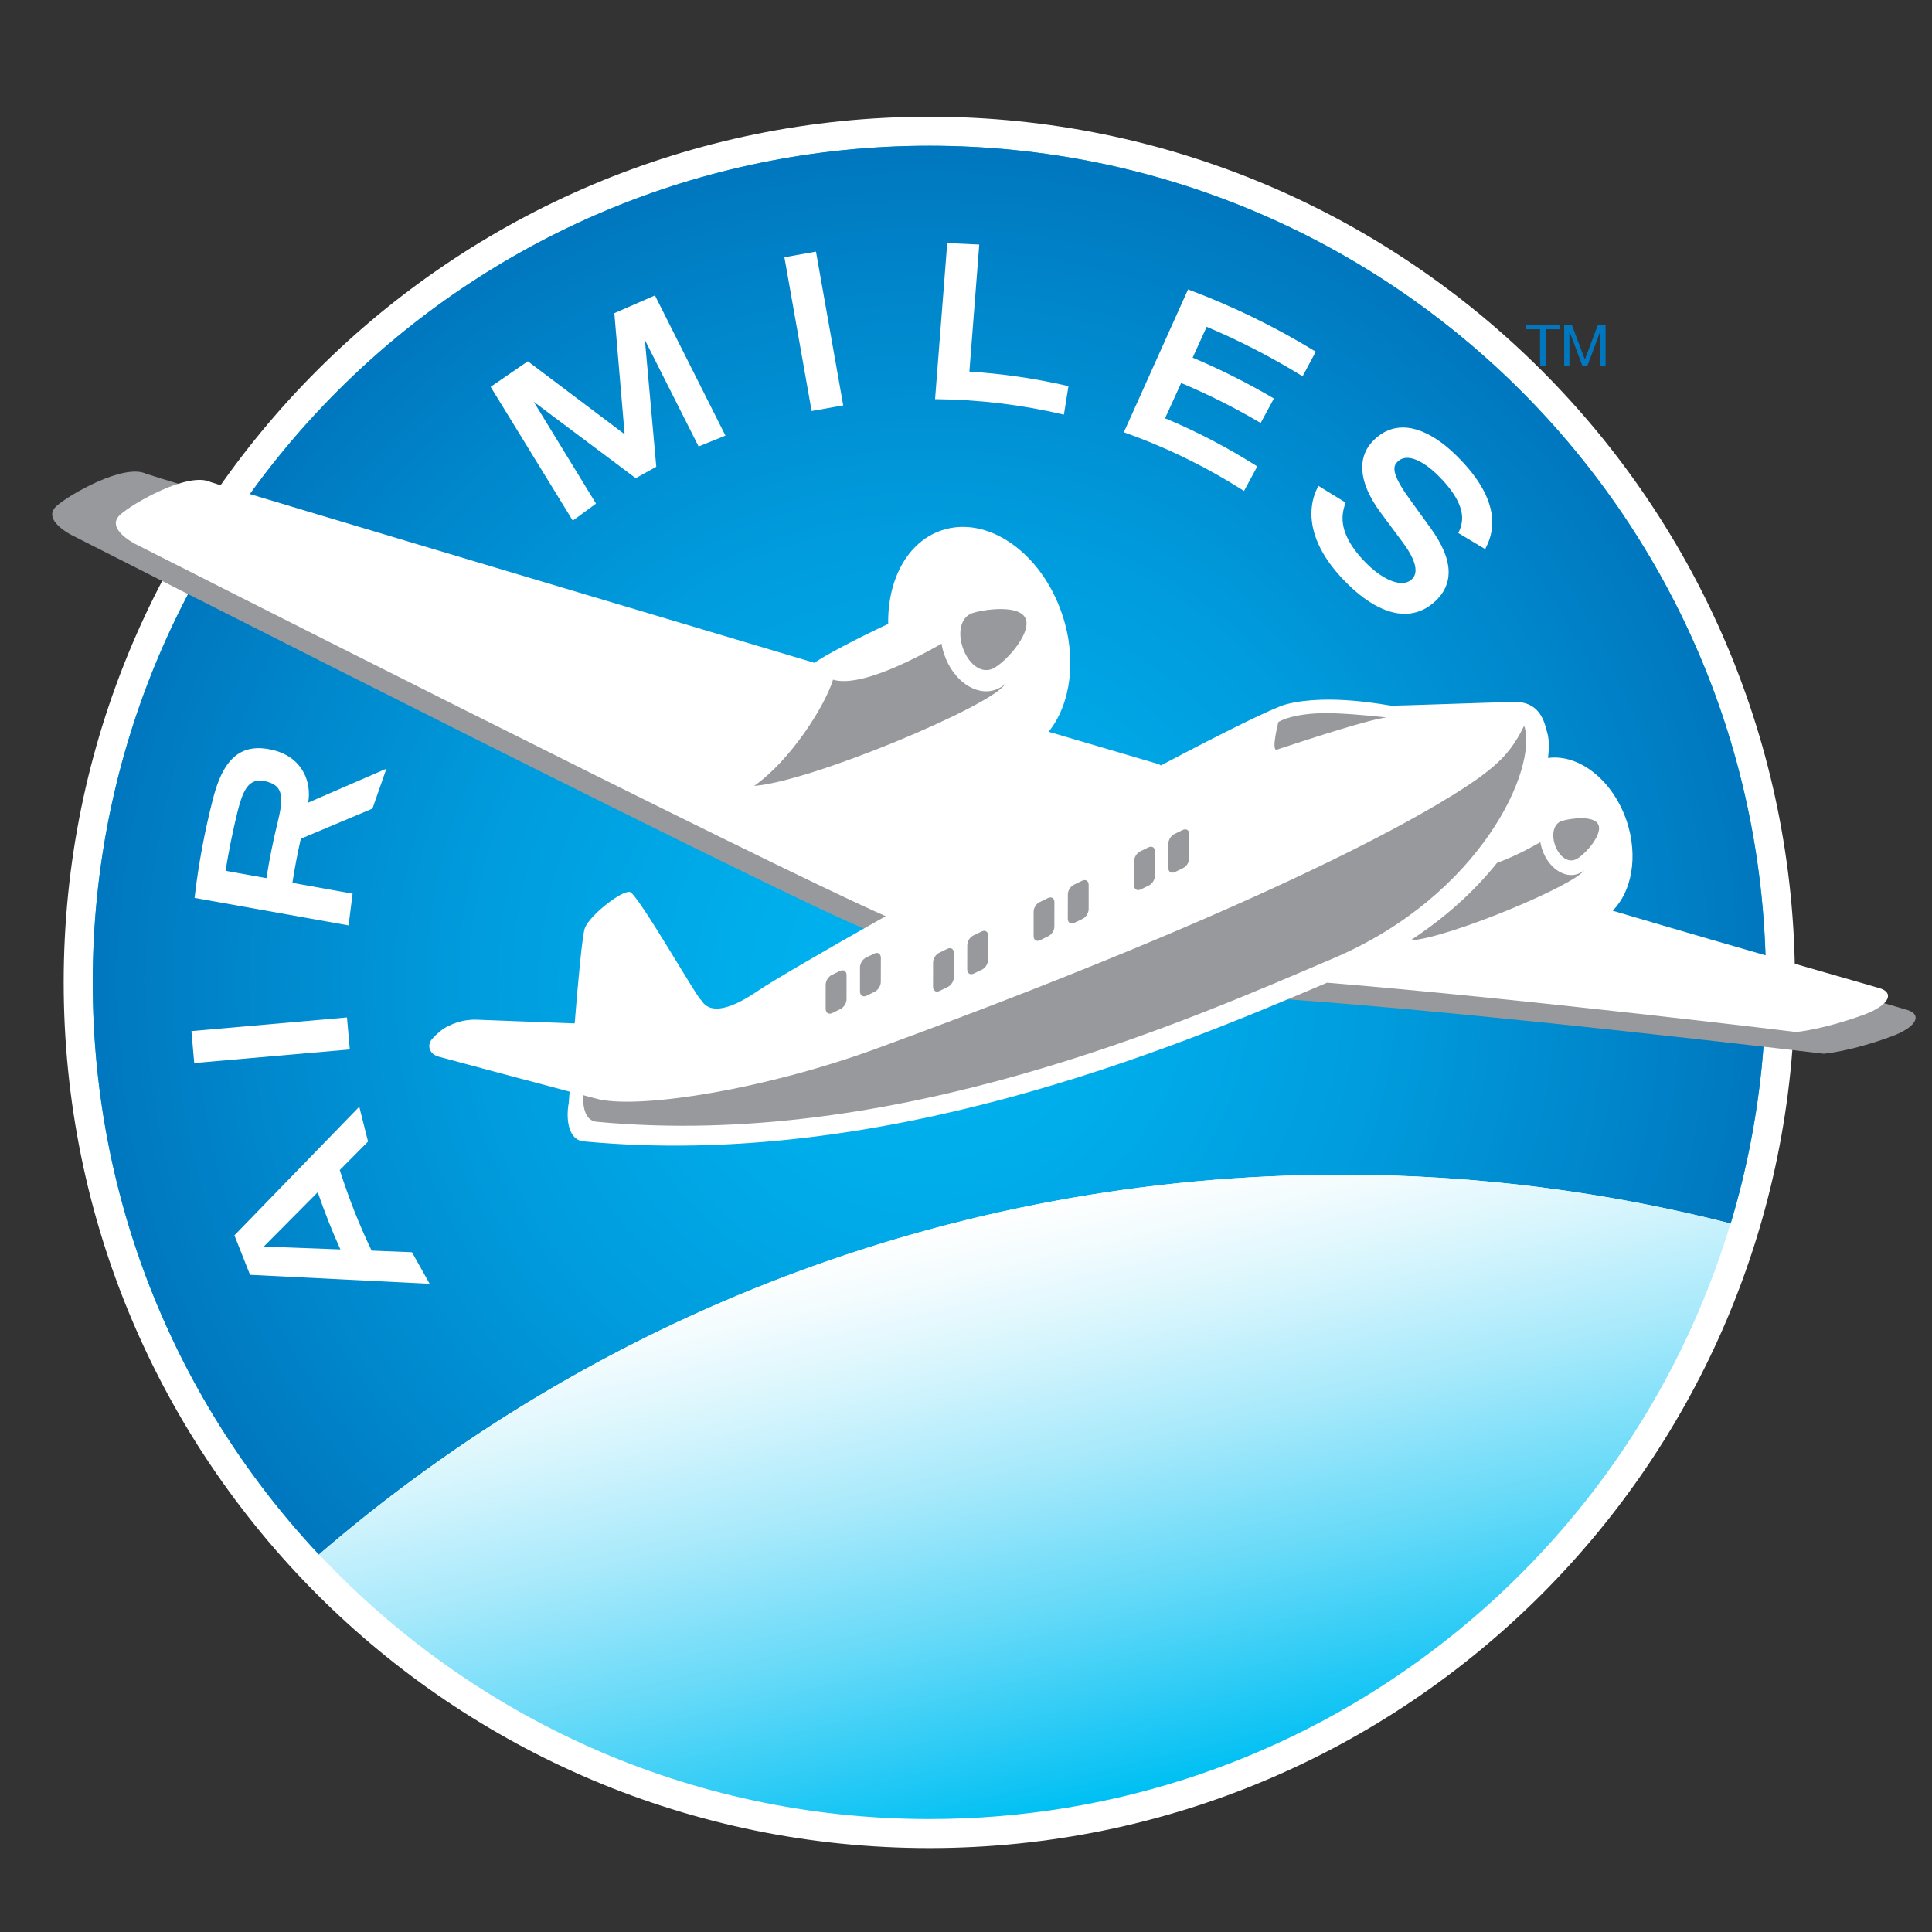 <?xml version="1.0" encoding="utf-8"?>
<!-- Generator: Adobe Illustrator 17.0.0, SVG Export Plug-In . SVG Version: 6.00 Build 0)  -->
<!DOCTYPE svg PUBLIC "-//W3C//DTD SVG 1.1//EN" "http://www.w3.org/Graphics/SVG/1.1/DTD/svg11.dtd">
<svg version="1.1" id="Layer_1" xmlns="http://www.w3.org/2000/svg" xmlns:xlink="http://www.w3.org/1999/xlink" x="0px" y="0px"
	 width="200px" height="200px" viewBox="0 0 200 200" enable-background="new 0 0 200 200" xml:space="preserve">
<rect x="0" y="0" width="200" height="200" fill="#333333" stroke="none"/>
<g>
	<g>
		<path fill="#FFFFFF" d="M185.815,101.694c0,49.491-40.126,89.618-89.612,89.618c-49.492,0-89.611-40.127-89.611-89.618
			c0-49.489,40.12-89.611,89.611-89.611C145.689,12.083,185.815,52.205,185.815,101.694"/>
		<path fill="#00B3F0" d="M182.808,101.694c0,47.833-38.772,86.611-86.604,86.611c-47.831,0-86.604-38.779-86.604-86.611
			c0-47.831,38.773-86.604,86.604-86.604C144.036,15.09,182.808,53.863,182.808,101.694"/>
	</g>
	<g>
		<defs>
			<path id="SVGID_1_" d="M9.6,101.694c0,47.833,38.771,86.611,86.604,86.611c47.832,0,86.605-38.779,86.605-86.611
				c0-47.831-38.773-86.605-86.605-86.605C48.371,15.089,9.6,53.863,9.6,101.694"/>
		</defs>
		<clipPath id="SVGID_2_">
			<use xlink:href="#SVGID_1_"  overflow="visible"/>
		</clipPath>
		
			<radialGradient id="SVGID_3_" cx="-294.613" cy="427.98" r="1.613" gradientTransform="matrix(53.681 0 0 -53.681 15911.248 23075.996)" gradientUnits="userSpaceOnUse">
			<stop  offset="0" style="stop-color:#00B3F0"/>
			<stop  offset="0.233" style="stop-color:#00ADEB"/>
			<stop  offset="0.544" style="stop-color:#009CDD"/>
			<stop  offset="0.899" style="stop-color:#0080C6"/>
			<stop  offset="1" style="stop-color:#0077BE"/>
		</radialGradient>
		<rect x="9.6" y="15.089" clip-path="url(#SVGID_2_)" fill="url(#SVGID_3_)" width="173.209" height="173.216"/>
	</g>
	<g>
		<defs>
			<rect id="SVGID_4_" x="2.048" y="10.836" width="203.618" height="209.868"/>
		</defs>
		<clipPath id="SVGID_5_">
			<use xlink:href="#SVGID_4_"  overflow="visible"/>
		</clipPath>
		<path clip-path="url(#SVGID_5_)" fill="#FFFFFF" d="M42.647,129.63l-4.178-0.168c-1.291-2.695-2.388-5.489-3.296-8.338
			l2.927-2.951l-0.908-3.604l-12.925,13.313l1.617,4.087l18.595,0.929L42.647,129.63z M32.893,123.419
			c0.689,2.01,1.47,3.986,2.343,5.921l-7.93-0.294L32.893,123.419z"/>
		<polygon clip-path="url(#SVGID_5_)" fill="#FFFFFF" points="35.919,105.324 19.817,106.737 20.107,110.044 36.213,108.637 		"/>
		<path clip-path="url(#SVGID_5_)" fill="#FFFFFF" d="M38.555,83.708l1.447-4.135l-8.092,3.513c0.047-0.293,0.068-0.584,0.068-0.872
			c0.006-2.001-1.159-3.919-3.622-4.546c-0.576-0.146-1.102-0.219-1.584-0.219c-2.744,0.003-3.985,2.292-4.767,5.411
			c-0.826,3.244-1.453,6.586-1.854,9.998l-0.007,0.094l15.939,2.846l0.419-3.285l-6.234-1.121c0.239-1.541,0.533-3.071,0.872-4.566
			L38.555,83.708z M27.58,90.906l-4.232-0.761c0.336-2.078,0.752-4.127,1.249-6.149c0.528-2.121,1.098-3.197,2.307-3.191
			c0.206,0,0.437,0.034,0.689,0.1c1.139,0.302,1.51,0.884,1.523,1.929c0,0.597-0.139,1.334-0.358,2.226
			C28.288,86.978,27.893,88.929,27.58,90.906"/>
		<polygon clip-path="url(#SVGID_5_)" fill="#FFFFFF" points="75.098,45.095 67.799,30.583 63.596,32.42 64.661,44.955 
			54.641,37.399 50.791,40.048 59.293,53.895 61.698,52.131 55.252,41.593 65.808,49.503 67.938,48.318 66.76,35.198 72.318,46.217 
					"/>
		<polygon clip-path="url(#SVGID_5_)" fill="#FFFFFF" points="84.47,26.047 81.2,26.63 84.018,42.548 87.29,41.966 		"/>
		<path clip-path="url(#SVGID_5_)" fill="#FFFFFF" d="M110.517,39.953c-3.319-0.767-6.715-1.267-10.167-1.483l1.022-13.154
			l-3.315-0.15l-1.259,16.155l0.106,0.003c4.478,0.04,8.872,0.584,13.123,1.576l0.108,0.025l0.472-2.951L110.517,39.953z"/>
		<path clip-path="url(#SVGID_5_)" fill="#FFFFFF" d="M136.123,36.355c-4.073-2.485-8.426-4.627-13.051-6.361l-0.086-0.032
			l-6.647,14.788l0.106,0.037c4.379,1.559,8.477,3.579,12.242,5.978l0.094,0.06l1.373-2.544l-0.084-0.05
			c-2.969-1.88-6.126-3.54-9.464-4.931l1.665-3.651c2.837,1.189,5.551,2.563,8.139,4.084l0.093,0.055l1.371-2.535l-0.086-0.051
			c-2.65-1.556-5.428-2.955-8.326-4.176l1.451-3.195c3.447,1.454,6.725,3.154,9.837,5.063l0.094,0.057l1.366-2.548L136.123,36.355z"
			/>
		<path clip-path="url(#SVGID_5_)" fill="#FFFFFF" d="M151.058,47.454c-0.632-0.642-3.12-3.195-5.831-3.198
			c-1.011-0.003-2.057,0.36-3.015,1.305c-0.795,0.781-1.195,1.743-1.195,2.827c0.005,1.387,0.644,2.973,1.898,4.666l2.298,3.093
			c0.884,1.19,1.323,2.16,1.323,2.868c0,0.391-0.122,0.693-0.377,0.942c-0.275,0.268-0.632,0.392-1.053,0.395
			c-1.032,0.003-2.456-0.805-3.714-2.092c-1.923-1.954-2.412-3.474-2.412-4.621c0-0.61,0.144-1.116,0.289-1.534l0.029-0.079
			l-2.808-1.724l-0.048,0.094c-0.283,0.498-0.684,1.458-0.684,2.781c0,1.787,0.74,4.219,3.511,7.041
			c1.928,1.959,4.082,3.325,6.15,3.325h0.007c1.147,0,2.268-0.433,3.27-1.412c0.859-0.85,1.267-1.821,1.267-2.893
			c0-1.391-0.676-2.93-1.886-4.595l-2.237-3.097c-1.141-1.58-1.492-2.475-1.492-3.011c0-0.348,0.138-0.548,0.326-0.737
			c0.282-0.28,0.62-0.4,0.996-0.4c0.996-0.006,2.275,0.867,3.327,1.953c1.778,1.808,2.361,3.192,2.361,4.29
			c0,0.54-0.144,1.014-0.35,1.45l-0.045,0.086l2.783,1.667l0.051-0.102c0.235-0.478,0.681-1.384,0.681-2.665
			C154.478,52.444,153.764,50.211,151.058,47.454"/>
		<path clip-path="url(#SVGID_5_)" fill="#97999C" d="M115.498,79.335c0,0-12.81-4.206-25.992-8.081
			c2.608-1.275-10.411-3.045-11.663-3.447l-0.001,0.018c-27.295-8.036-62.303-18.586-62.71-18.779
			c-2.299-1.105-7.994,2.167-9.28,3.338c-1.602,1.448,1.605,3.027,1.605,3.027s80.769,41.06,82.858,40.994
			C101.309,96.073,119.879,80.793,115.498,79.335"/>
		<path clip-path="url(#SVGID_5_)" fill="#97999C" d="M152.7,91.374c17.956,5.545,44.368,13.018,44.9,13.227
			c1.41,0.551,0.658,1.791-1.784,2.685c-4.287,1.581-7.018,1.795-7.018,1.795s-35.239-4.23-56.095-5.672
			C140.684,100.845,148.126,96.607,152.7,91.374"/>
		<path clip-path="url(#SVGID_5_)" fill="#FFFFFF" d="M194.743,102.352c-0.382-0.15-13.814-3.93-27.803-8.076
			c1.99-1.978,2.667-5.637,1.459-9.27c-1.435-4.249-4.929-6.975-8.151-6.541c0.139-1.084,0.12-2.032-0.116-2.745
			c-0.251-0.97-0.722-3.113-3.392-3.056c-2.661,0.056-12.34,0.408-12.704,0.388c-0.364-0.019-6.435-1.296-10.875-0.15
			c-1.28,0.326-6.549,2.931-12.983,6.334c-0.087-0.056-0.181-0.112-0.305-0.153c0,0-4.405-1.295-11.321-3.333
			c2.28-2.829,2.961-7.491,1.415-12.117c-2.137-6.415-7.72-10.324-12.474-8.736c-3.551,1.181-5.622,5.103-5.548,9.688
			c-3.42,1.597-6.704,3.347-7.638,4.029c0,0-62.084-18.509-62.49-18.707c-2.325-1.119-8.07,2.192-9.378,3.376
			c-1.61,1.461,1.621,3.054,1.621,3.054S79.232,89.4,91.686,94.843c-6.583,3.718-11.745,6.717-13.262,7.752
			c-5.024,3.427-5.695,0.957-5.889,0.885c-0.314-0.107-6.495-10.902-7.316-11.139c-0.796-0.225-4.148,2.372-4.669,3.722
			c-0.268,0.689-0.701,5.425-1.059,9.879c-4.711-0.179-9.296-0.347-10.087-0.382c-1.528-0.062-2.543,0.439-3.069,0.693
			c-0.514,0.252-1.067,0.702-1.597,1.293c-0.539,0.593-0.358,1.536,0.639,1.829c0.433,0.126,8.809,2.369,13.587,3.632
			c-0.056,0.726-0.087,1.159-0.087,1.159c-0.329,1.81,0.017,3.915,1.597,3.992c30.823,2.916,60.567-9.471,76.905-16.431
			c20.695,1.703,48.554,5.104,48.554,5.104s2.736-0.222,7.016-1.792C195.401,104.138,196.145,102.898,194.743,102.352"/>
		<path clip-path="url(#SVGID_5_)" fill="#97999C" d="M165.492,85.443c-0.369-1.105-3.001-0.723-3.827-0.452
			c-0.821,0.274-1.073,1.335-0.704,2.454c0.376,1.11,1.224,1.842,2.049,1.568C163.834,88.742,165.863,86.562,165.492,85.443"/>
		<path clip-path="url(#SVGID_5_)" fill="#97999C" d="M159.642,87.935c-0.089-0.263-0.146-0.525-0.196-0.771l0.008,0.022
			c-1.869,1.062-3.328,1.727-4.474,2.13c-2.186,2.734-5.08,5.461-8.696,7.848l-0.237,0.194c4.146-0.326,17.113-5.789,17.947-7.291
			c-0.199,0.181-0.438,0.331-0.705,0.417C161.898,90.95,160.267,89.802,159.642,87.935"/>
		<path clip-path="url(#SVGID_5_)" fill="#97999C" d="M107.657,97.339l0.839-0.413c0.364-0.157,0.657-0.616,0.65-1.014l0.007-2.516
			c0.008-0.403-0.293-0.602-0.657-0.436l-0.846,0.413c-0.364,0.154-0.651,0.612-0.651,1.009v2.52
			C106.999,97.305,107.292,97.501,107.657,97.339"/>
		<path clip-path="url(#SVGID_5_)" fill="#97999C" d="M111.202,95.539l0.839-0.407c0.364-0.16,0.657-0.62,0.657-1.022v-2.512
			c0-0.402-0.301-0.598-0.657-0.432l-0.845,0.407c-0.363,0.159-0.659,0.611-0.651,1.014l-0.008,2.516
			C110.533,95.511,110.833,95.705,111.202,95.539"/>
		<path clip-path="url(#SVGID_5_)" fill="#97999C" d="M98.084,98.215l-0.839,0.406c-0.365,0.165-0.663,0.616-0.652,1.015
			l-0.007,2.519c0,0.402,0.294,0.592,0.651,0.44l0.847-0.411c0.368-0.165,0.665-0.621,0.656-1.018l0.009-2.518
			C98.74,98.246,98.452,98.047,98.084,98.215"/>
		<path clip-path="url(#SVGID_5_)" fill="#97999C" d="M101.636,96.419l-0.845,0.409c-0.369,0.158-0.659,0.616-0.659,1.013
			l-0.006,2.517c0.006,0.403,0.3,0.593,0.665,0.433l0.845-0.407c0.356-0.158,0.65-0.616,0.65-1.018v-2.521
			C102.294,96.448,101.992,96.253,101.636,96.419"/>
		<path clip-path="url(#SVGID_5_)" fill="#97999C" d="M86.976,100.501l-0.845,0.409c-0.358,0.162-0.658,0.615-0.658,1.02v2.515
			c0.006,0.396,0.3,0.595,0.665,0.436l0.838-0.415c0.369-0.159,0.658-0.62,0.657-1.018l0.002-2.516
			C87.635,100.539,87.346,100.339,86.976,100.501"/>
		<path clip-path="url(#SVGID_5_)" fill="#97999C" d="M90.528,98.704l-0.851,0.413c-0.362,0.16-0.652,0.61-0.652,1.019v2.515
			c0,0.397,0.295,0.593,0.658,0.434l0.845-0.414c0.358-0.162,0.652-0.616,0.652-1.015l0.006-2.517
			C91.179,98.741,90.886,98.542,90.528,98.704"/>
		<path clip-path="url(#SVGID_5_)" fill="#97999C" d="M118.062,92.088l0.845-0.413c0.359-0.159,0.658-0.622,0.658-1.023v-2.508
			c0-0.403-0.293-0.596-0.664-0.434l-0.845,0.413c-0.358,0.158-0.652,0.61-0.652,1.014v2.512
			C117.397,92.052,117.697,92.246,118.062,92.088"/>
		<path clip-path="url(#SVGID_5_)" fill="#97999C" d="M121.607,90.286l0.845-0.411c0.365-0.161,0.658-0.617,0.653-1.017l0.005-2.513
			c0-0.4-0.293-0.597-0.662-0.432l-0.845,0.408c-0.364,0.157-0.654,0.617-0.654,1.014l-0.005,2.519
			C120.948,90.254,121.245,90.446,121.607,90.286"/>
		<path clip-path="url(#SVGID_5_)" fill="#97999C" d="M132.184,77.6c3.958-1.31,9.626-3.136,11.344-3.328
			c0,0-2.725-0.328-5.345-0.431c-4.27-0.163-5.845,0.902-5.845,0.902S131.545,77.813,132.184,77.6"/>
		<path clip-path="url(#SVGID_5_)" fill="#97999C" d="M102.605,69.284c1.198-0.396,4.13-3.544,3.598-5.161
			c-0.539-1.602-4.349-1.045-5.545-0.654c-1.176,0.398-1.54,1.939-1.003,3.548C100.189,68.616,101.421,69.685,102.605,69.284"/>
		<path clip-path="url(#SVGID_5_)" fill="#97999C" d="M104.042,70.812c-0.294,0.266-0.641,0.473-1.028,0.602
			c-2.01,0.676-4.374-0.984-5.275-3.695c-0.132-0.373-0.217-0.748-0.274-1.115l0.006,0.035c-6.818,3.864-9.88,4.144-11.234,3.721
			c-0.837,2.737-4.423,8.372-8.168,10.998C84.077,80.894,102.826,72.986,104.042,70.812"/>
		<path clip-path="url(#SVGID_5_)" fill="#97999C" d="M157.786,75.125c-1.176,2.369-2.293,3.63-4.571,5.307
			c-2.752,2.009-16.855,11.395-62.423,28.095c-11.522,4.226-24.134,6.218-28.669,5.3h-0.001l-0.085-0.018
			c-0.144-0.032-0.283-0.067-0.413-0.105c-0.314-0.083-0.741-0.189-1.248-0.329c-0.056,1.37,0.25,2.642,1.397,2.751
			c30.991,2.935,61.145-10.484,76.278-16.931C153.302,92.701,159.23,79.526,157.786,75.125"/>
		<path clip-path="url(#SVGID_5_)" fill="#FFFFFF" d="M32.348,161.505c15.967,17.038,38.659,27.704,63.857,27.704
			c39.569,0,72.99-26.276,83.81-62.328c-13.144-3.435-26.928-5.274-41.147-5.274C98.095,121.606,60.843,136.657,32.348,161.505"/>
	</g>
	<g>
		<defs>
			<path id="SVGID_6_" d="M33.029,160.907c15.802,16.854,38.255,27.398,63.175,27.398c39.15,0,72.219-25.993,82.94-61.657
				c-12.882-3.287-26.369-5.042-40.277-5.042C98.422,121.607,61.435,136.416,33.029,160.907"/>
		</defs>
		<clipPath id="SVGID_7_">
			<use xlink:href="#SVGID_6_"  overflow="visible"/>
		</clipPath>
		
			<linearGradient id="SVGID_8_" gradientUnits="userSpaceOnUse" x1="-295.973" y1="436.295" x2="-294.36" y2="436.295" gradientTransform="matrix(8.62 37.336 37.336 -8.62 -13638.785 14937.493)">
			<stop  offset="0" style="stop-color:#FFFFFF"/>
			<stop  offset="0.086" style="stop-color:#F4FCFE"/>
			<stop  offset="0.238" style="stop-color:#D6F5FD"/>
			<stop  offset="0.438" style="stop-color:#A7E9FB"/>
			<stop  offset="0.678" style="stop-color:#64D9F8"/>
			<stop  offset="0.949" style="stop-color:#11C4F4"/>
			<stop  offset="1" style="stop-color:#00C0F3"/>
		</linearGradient>
		<polygon clip-path="url(#SVGID_7_)" fill="url(#SVGID_8_)" points="171.749,89.581 193.762,184.929 40.423,220.331 18.41,124.983 
					"/>
	</g>
	<g>
		<defs>
			<rect id="SVGID_9_" x="2.048" y="10.836" width="203.618" height="209.868"/>
		</defs>
		<clipPath id="SVGID_10_">
			<use xlink:href="#SVGID_9_"  overflow="visible"/>
		</clipPath>
		<polygon clip-path="url(#SVGID_10_)" fill="#0077BE" points="159.426,34.083 157.991,34.083 157.991,33.601 161.435,33.601 
			161.435,34.083 159.998,34.083 159.998,37.905 159.426,37.905 		"/>
		<polygon clip-path="url(#SVGID_10_)" fill="#0077BE" points="161.923,33.601 162.705,33.601 164.063,37.218 165.426,33.601 
			166.21,33.601 166.21,37.906 165.664,37.906 165.664,34.325 165.653,34.325 164.309,37.906 163.82,37.906 162.479,34.325 
			162.466,34.325 162.466,37.906 161.923,37.906 		"/>
	</g>
</g>
</svg>
